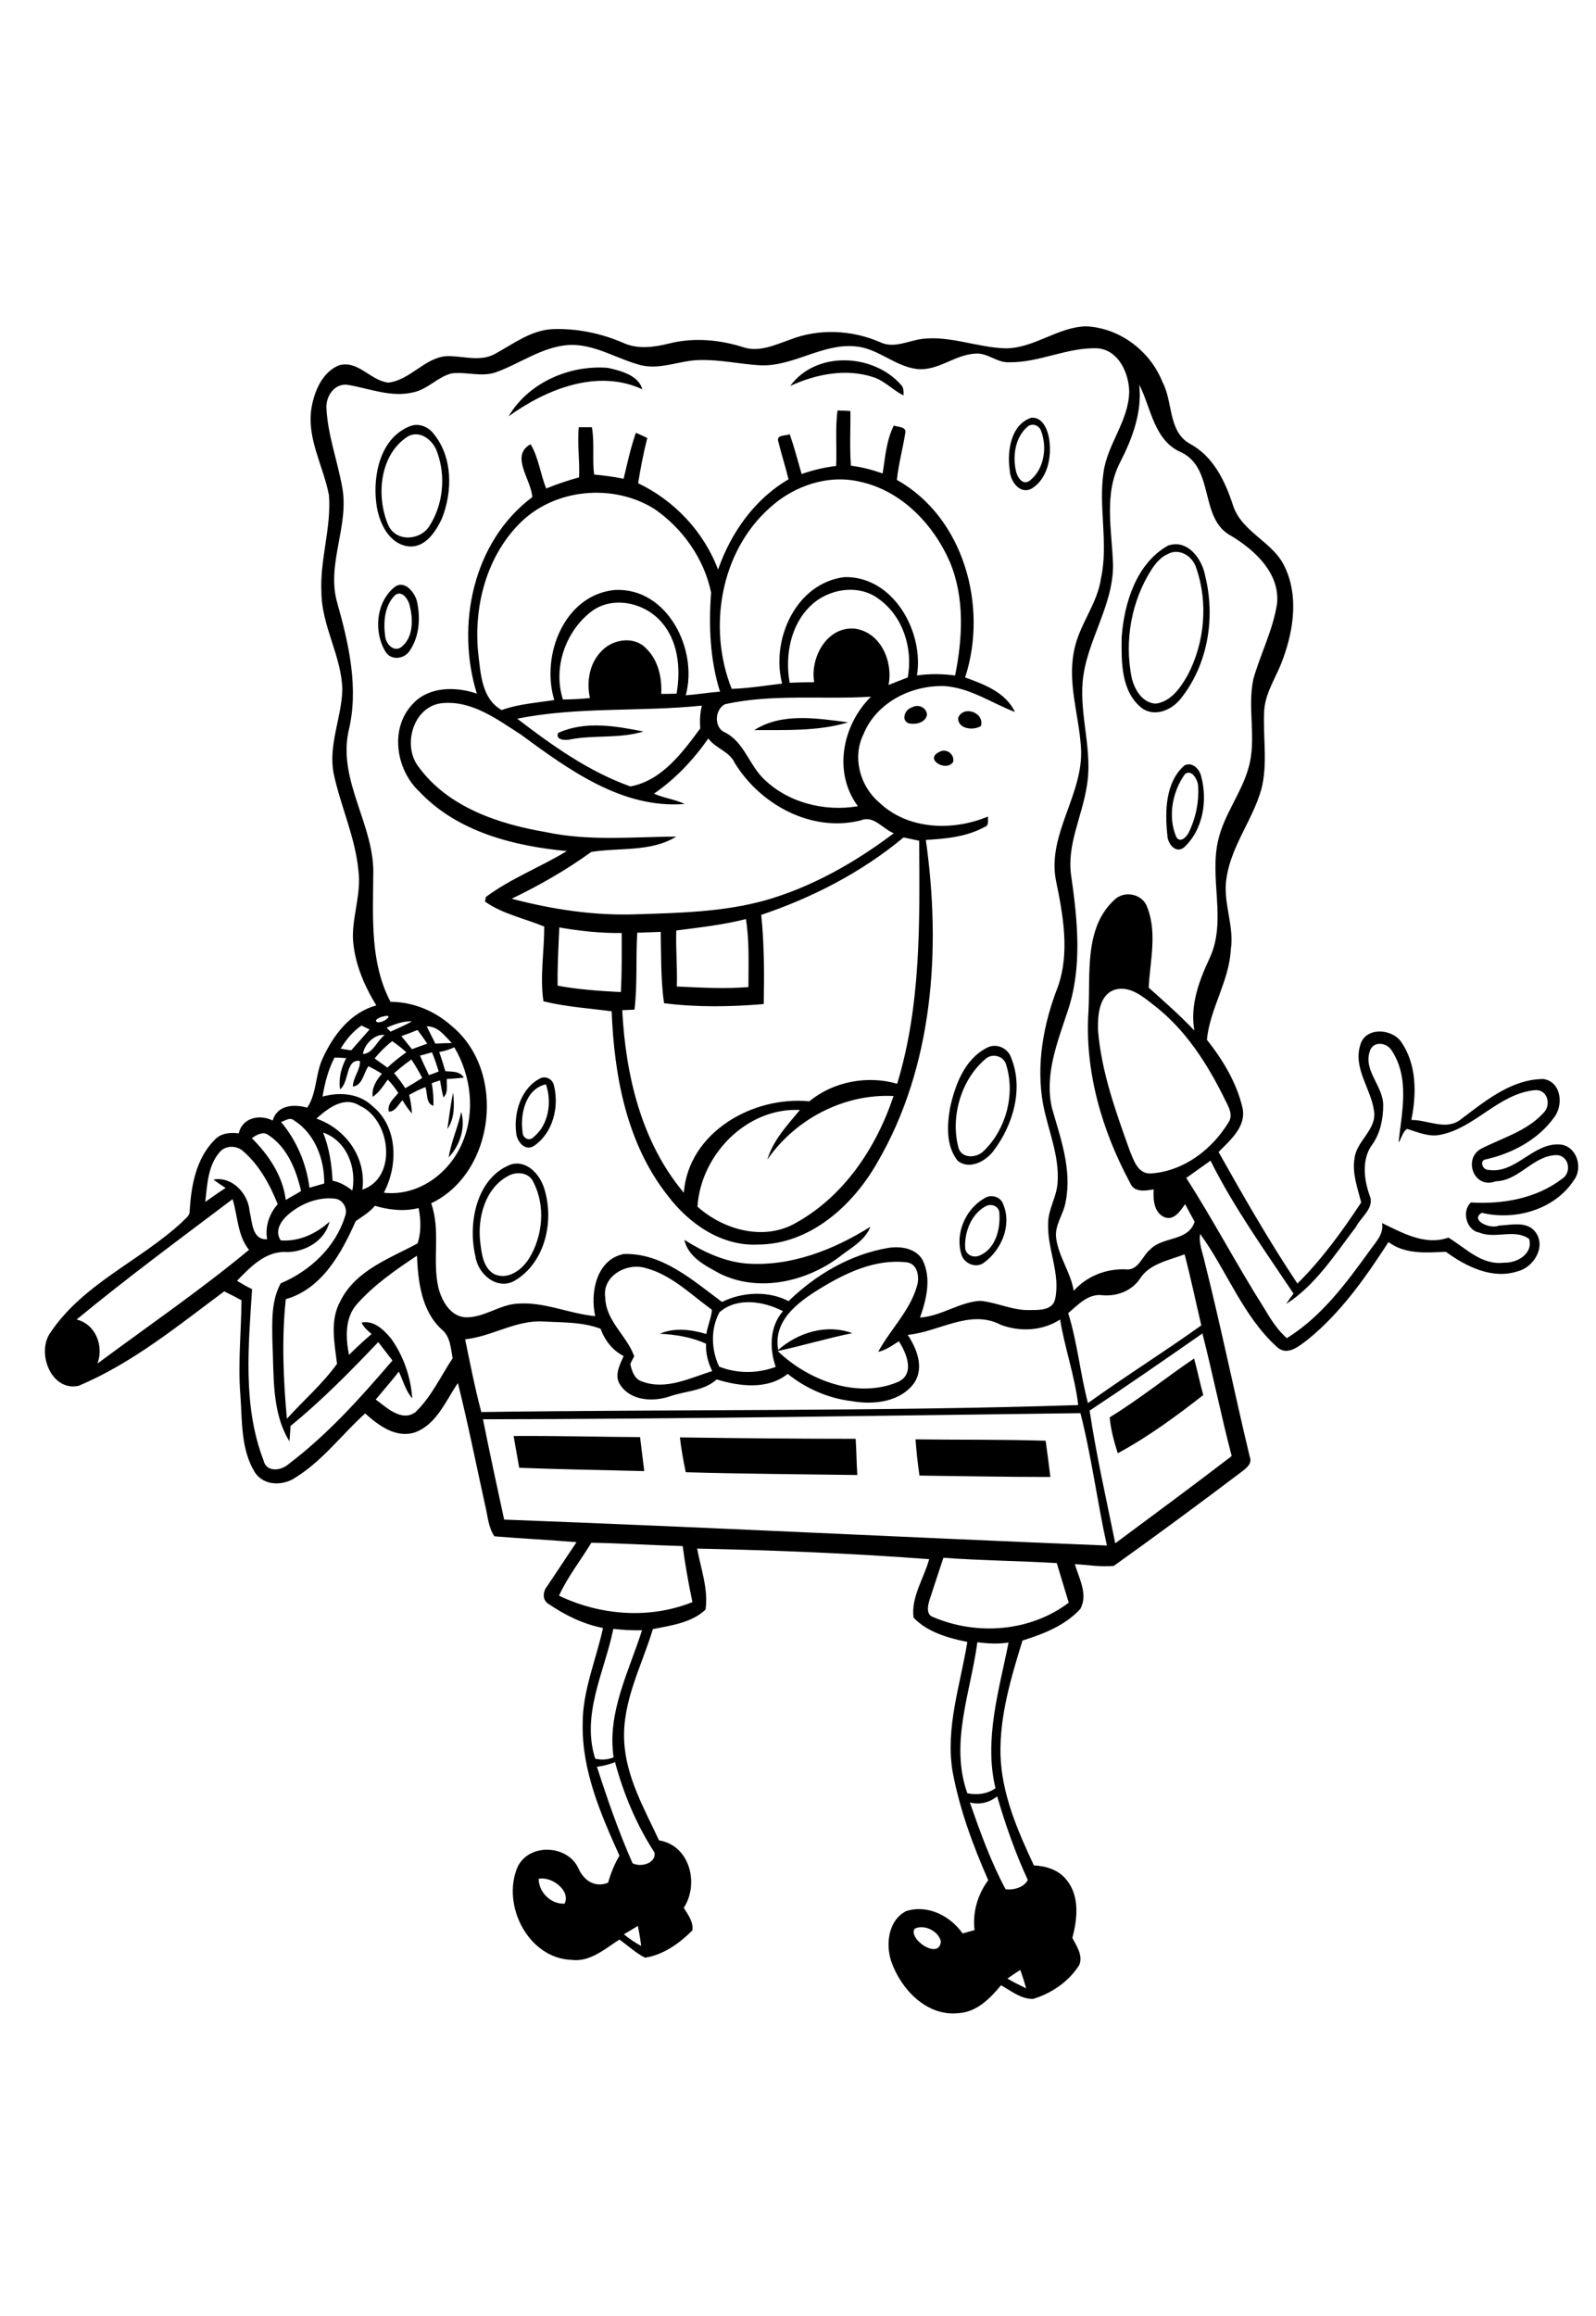 <?xml version="1.0" encoding="utf-8"?>
<!-- Generator: Adobe Illustrator 21.0.2, SVG Export Plug-In . SVG Version: 6.00 Build 0)  -->
<svg version="1.2" baseProfile="tiny" id="Layer_1" xmlns="http://www.w3.org/2000/svg" xmlns:xlink="http://www.w3.org/1999/xlink"
	 x="0px" y="0px" viewBox="0 0 573 831" overflow="scroll" xml:space="preserve">
<path d="M328.7,516.5c15.6,0.2,31.1,0,46.7,0.5c0.6,4.3,1.2,8.6,1.7,13c-15.7,0-31.4-0.3-47-0.5C329.5,525.2,329,520.9,328.7,516.5
	 M244.1,515.8c21,0.3,42,0.5,63.1,0.5c0.3,4.3,0.3,8.7,0.6,13c-20.5-0.3-41.1-0.4-61.6-1C245.3,524.1,244.6,520,244.1,515.8
	 M184.4,515.3c15.1-0.1,30.3,0.3,45.4,0.4c0.5,4.1,1,8.2,1.5,12.2c-15-0.4-30-0.6-44.9-1.2C185.7,522.9,185.1,519.1,184.4,515.3
	 M398.4,508.6c10.5-6.4,20.1-14.2,30.3-21.1c1.2,4.3,2.1,8.8,3.3,13.1c-9.7,7.6-19.8,15-30.7,20.9
	C400,517.4,398.8,513.1,398.4,508.6 M267.9,453.4c15.9,1.2,31.4-4.9,44.6-13.2c-2,5.1-7.1,7.6-11.1,10.8c-12,9-29.1,12.9-43,6
	c-5.1-2.8-11.3-5.8-12.7-12.1C252.5,449.2,259.9,452.7,267.9,453.4 M354.2,432.7c-5.3,2.6-7.9,9.1-7.7,14.8c0,2.8,3,4.1,5.3,3
	c5.6-2.4,7.4-9.4,7-15C358.9,433.1,356.3,431.8,354.2,432.7 M353.4,430c2.4-1.6,5.9-0.6,6.8,2.2c3.1,7.5-0.6,16.2-6.8,20.8
	c-2.8,2.3-7.2,0.5-8.2-2.7C342.8,442.7,346.6,433.9,353.4,430 M182.4,422c-8.2,4.4-11,14.9-10,23.6c0.5,4.1,1,9.3,5,11.6
	c5,2.3,10.1-1.6,12.6-5.7c4.9-8,5.9-18.8,1.5-27.3C189.9,420.6,185.4,420.3,182.4,422 M183.3,417.9c5.7-1.8,10.4,3.4,12,8.3
	c3.8,11.6,0.6,26.7-10.4,33.3c-6.3,3.7-13.3-2.2-14.2-8.6C167.9,439.2,170.9,422.8,183.3,417.9 M165.6,399
	c1.6,5.7-0.5,12.1-4.5,16.3C162,409.6,164.4,404.5,165.6,399 M160.6,405.1c0.7-4.3,1.1-8.7,2.1-13
	C163.1,396.5,163.3,401.4,160.6,405.1 M187.6,406.1c-0.1,2.2,2.4,3.7,4,1.9c5.4-4.4,6.6-12.5,4.4-18.9
	C188.7,390.7,186.7,399.8,187.6,406.1 M194.3,386.8c2.1-0.7,4.2,0.7,4.6,2.8c1.9,7.7-0.4,17-7.2,21.6c-3.3,2.1-6.2-1.7-6.4-4.8
	C184.4,399.1,187.2,390.1,194.3,386.8 M354.3,379.6c-9,7.2-13.1,20.7-10.3,31.8c0.9,4.6,6.8,4.3,9.4,1.4c7.8-7.7,11.1-20,7.9-30.5
	C360.6,379.2,356.9,377.9,354.3,379.6 M354.3,376c3.3-1.8,7.5,0,8.7,3.5c4.6,11.2,0.7,24.3-6.4,33.6c-2.8,3.7-8.7,6.8-12.8,3.4
	c-4.2-5.3-3.8-12.7-2.7-19C342.9,389.3,346.3,380.1,354.3,376 M425.4,277.8c-4.5,6.3-6.2,15.3-3.1,22.5c1.4,2.5,3.9-0.1,4.6-1.8
	c2.5-5.2,3.7-11.2,3.2-17C429.8,279.5,427.7,275.9,425.4,277.8 M425.2,274.7c2.7-1.5,5.4,1.2,6,3.7c2.4,8.7,0.8,19.1-5.9,25.5
	c-3.1,2.8-6.2-1.2-6.2-4.3C418.2,291.1,418.4,280.7,425.2,274.7 M337.3,269.8c2.4-1.4,5.5,0.8,4.9,3.6
	C339.8,277.2,331.6,272.4,337.3,269.8 M200.4,263c9.7-4.4,20.6-2.5,30.6-0.5c-8.5,2.6-17.5,1.2-26.1,2.8
	C203.2,265.8,199.2,265.6,200.4,263 M270.8,262c10-6.4,22.6-4.2,33.7-2.8C293.6,262.5,282.1,261.9,270.8,262 M344,257.6
	c1.8-4.6,9.5-2,8.2,2.9C349.5,262.3,343.8,261.6,344,257.6 M327.3,253.9c2.2-1.4,5.4-0.1,5.5,2.6c-0.5,2.9-4.3,3.7-6.7,3
	C323.4,258.3,325,254.5,327.3,253.9 M141.5,213.9c-3.5,3.8-3.9,9.6-3.2,14.5c0.3,2.6,2.8,5.5,5.5,4c4.6-3.3,4.6-10,3.3-15
	C146.6,214.9,144,211.3,141.5,213.9 M141.5,210.8c3.6-3,7.4,1.7,8.2,5c1.3,5.9,0.9,12.6-2.6,17.7c-1.8,2.9-6.5,3.7-8.6,0.5
	C134.1,227,134.9,216.3,141.5,210.8 M419.3,198.8c-2.4,1-4.2,3.1-5.7,5.3c-7.4,11.4-10,25.8-7.3,39.1c1,4.2,3.8,9.1,8.7,9.3
	c5.6-0.8,9-6,11.5-10.4c6-11.6,7.3-25.8,3-38.2C428.3,199.7,423.5,196.5,419.3,198.8 M419.3,195.8c7.1-2.5,12.3,4.8,13.4,10.9
	c3.7,14.9,1,31.7-8.7,43.9c-3.2,4.2-9.6,7-14.3,3.3c-7.3-6-7.1-16.6-7-25.2C403.6,216.3,408,202.2,419.3,195.8 M146.3,156.7
	c-10,6.5-11.3,21.3-7,31.5c2.6,6.4,11.6,5.9,14.9,0.5c4.9-7.6,5.9-17.8,2.8-26.3C155.7,158.2,150.9,154,146.3,156.7 M147.3,152.9
	c3.1-1.2,6.6,0.3,8.5,2.9c6.8,8.4,6.7,20.7,2.8,30.4c-2.2,4.6-5.8,10.2-11.6,9.9c-7.5-0.7-11.1-8.8-11.9-15.5
	C133.8,170.4,136.6,157,147.3,152.9 M369.3,152.8c-4.7,3.6-5.8,10.5-4.6,16c0.4,2.3,2.5,5.7,5.1,3.6c5.1-4.1,6.2-11.8,4-17.7
	C373.2,152.9,371.2,151.8,369.3,152.8 M370.3,149.9c4.1-0.3,5.9,4.4,6.4,7.8c0.9,6.2-0.5,13.9-6.1,17.5c-4.4,2.6-8-2.6-8.1-6.6
	C361.5,161.8,363,152.2,370.3,149.9 M275.5,416.1c2.1-7,7.2-12.4,11.7-17.8c-19.3-0.9-35.6,16.2-36.8,34.7c9.1,8.1,23,12.2,34.3,6.4
	c17.9-9.5,29.8-27.2,36.1-46.1C303.1,392.4,285.6,401.5,275.5,416.1 M200.8,332.8c-0.3,7-0.7,13.9-0.6,20.9
	c7.5,1.4,15.1,1.9,22.7,2.3c0.4-7.1,0.3-14.1,0.3-21.2C215.7,334.9,208.2,334.1,200.8,332.8 M242.8,333.9
	c-0.2,6.7,0.4,13.4,0.2,20.1c8.6,0.4,17.2,0.9,25.7,0.2c0-8.1,0.4-16.3-0.9-24.4C259.6,331.9,251.2,332.8,242.8,333.9 M324.4,300.5
	c-15,12.5-32.7,21.6-51.1,27.8c1.1,10.6,1.1,21.4,0.9,32c-11.9,1-23.9,1.2-35.8-0.3c-1.2-8.5-1-17.1-1.2-25.6
	c-2.8,0.1-5.6,0.2-8.4,0.3c-0.6,9.2,0.1,18.4-1,27.6c-1.5,0.1-2.9,0.1-4.4,0.2c1.2,23.2,6.8,47.3,22.1,65.5
	c1.7-21.7,24.8-34.8,45.1-32.8c8.5-7.1,20.9-9.4,31.5-6.3c8.6-28.2,8.1-58,7.9-87.2C328.1,301.3,326.3,300.9,324.4,300.5
	 M185.7,257.9c12.5,9.6,25.7,19,40.6,24.3c11.2-2,18.7-12.1,25.1-20.8c-0.2-2.8-0.1-5.5,0.6-8.2C230,255.5,207.5,253.5,185.7,257.9
	 M150.3,275.2c10.6,14.5,28.7,20.5,45.7,23.4c15.4,3.3,31.2,1.7,46.8,1.6c-9,5.6-20.4,3.9-30.5,5.5c-9,6.5-18.6,12-28.6,16.8
	c14.4,3.8,29.4,6.1,44.4,5.6c15.6-0.5,31.4-0.8,46.6-5c16.8-4.8,32.3-13.6,46.2-24.1c-4-1.5-7.2-6.6-11.9-4.6
	c-17.6,4.4-36-5.6-45.2-20.6c-1.9-4.2-6.9-5.2-9.5-8.8c-5.3,7.6-11.8,14.5-19.5,19.8c3.5,1.6,7.5,2,11,3.7
	c-22.4,1.8-41.6-12.3-58.8-24.9c-8.4-5.4-17.4-12.2-28-11.3C148.5,253.1,144.2,267.4,150.3,275.2 M260.3,252.7
	c-3.6,1.8-4,7.9-0.5,9.9c6.9,3.1,8.9,11.1,13.8,16.3c8.7,9,22.2,12.5,34.4,10.4c-9-12.1-5.6-29.1,4.7-39.3
	C295.2,251.1,277.5,248.9,260.3,252.7 M212.1,219.6c-9.2,7.2-13.6,20.2-10,31.4c3.2,0,6.5-0.2,9.7-0.5c-1.3-5.9-0.2-12.6,4.3-17
	c4-4.2,11.6-5.3,15.8-0.9c4.4,4.2,5.8,10.5,5.5,16.4c1.8,0,3.6,0,5.5-0.1c1.6-9,0.6-19.4-6-26.3C230.7,216,219.5,213.8,212.1,219.6
	 M290.9,217.5c-7.2,7-9.1,17.9-7.4,27.5c2.9-0.1,5.9-0.2,8.8-0.2c-1.5-8.8,4.6-20.2,14.7-19.2c9.2,1.3,13.7,11.8,12,20.2
	c2.3-0.9,4.5-1.8,6.9-2.7c1.9-10.3-1.6-21.8-10.3-28.1C308.3,209.4,297.3,211.2,290.9,217.5 M186.4,188
	c-11.9,12.1-16.4,29.9-14.7,46.5c0.9,7.3,1.2,16.2,8.4,20.3c6.1-2.2,12.6-2.6,18.9-3.6c-4.9-16,3.6-37.8,21.8-39.5
	c18.8-0.9,29.9,21.4,25.4,37.8c4.1-0.3,8.2-1,12.3-1.3c-3.6-11.5-4.1-23.6-3.2-35.6c-2.5-12.1-10.3-23.1-20.4-30
	C220,173.3,198.8,175.3,186.4,188 M276.5,182.1c-17.9,15.8-22.5,43.3-13.8,65.1c6.1-0.2,12.1-1.2,18.1-1.9
	c-4.1-15.7,4.9-36,22.3-38.2c17.5-0.5,28.7,19.5,26.1,35.3c4.5-0.7,9.2-0.6,13.7,0c2.7-13.4,3.5-27.9-1.9-40.8
	c-5.9-13.5-17.4-25.5-32.1-28.7C297.4,170.1,285.1,174.3,276.5,182.1 M300.7,147.3c1.5,0,3,0.1,4.6,0.2c0.1,6.5-0.3,13.1,0.2,19.6
	c3.9,0.5,7.7,1.5,11.4,2.8c0.9-5.8,1.3-11.8,4-17.2c1.4,0.6,4.7,0.3,4.1,2.8c-0.9,5.6-2.4,11-3,16.7c24.1,13.5,32.8,45.5,24.5,70.9
	c6.9,2.5,14.5,5.3,17.9,12.4c-8.4-3.2-16.1-8.7-25.3-9.3c-11.9-0.4-24.5,5.9-29.1,17.3c-4.1,8.3-1.2,18.7,5.7,24.5
	c10.3,9.8,26.4,10.3,39,5c-0.1,1.4,0.5,3.3-1.3,3.8c-6.4,3.5-13.9,4.2-21,4.6c5.5,39,2.8,81.2-17.5,115.9
	c-8.8,15.4-24.1,29.2-42.7,29.3c-13.1,0.7-24.9-7.5-32.5-17.6c-14.7-18.6-19.2-42.9-20.1-66.1c-8.2-1.1-16.5-1.6-24.5-3.6
	c-1.3-8.9,0.3-17.9,0.3-26.8c-6.9-2.9-15-4.5-21.3-9c0.1-0.4,0.3-1.2,0.3-1.6c9-6.7,19.6-10.7,29.1-16.5
	c-19.1-1.8-39.3-6.9-52.9-21.3c-8.5-7.9-10.8-22.8-2.4-31.5c5.7-6.3,15.5-6.3,23-3.7c-7.6-24.6-1.4-54.6,19.9-70.5
	c-0.3-6.2-8.1-14.9-0.6-19c2.9,4.9,3.5,10.7,5.6,15.9c3.9-1.6,7.8-2.9,11.8-4c0.3-6-0.7-12-0.1-18c1.5,0,3.1,0,4.7,0
	c1,5.6,0.1,11.4,0.8,17c3.6,0.3,7.1,0.8,10.6,1.5c1.3-5.5,2.5-11.1,4.4-16.5c1.4,0.6,2.8,1.2,4.1,1.9c-1.4,5.3-2.4,10.8-3.3,16.2
	c13,6.2,23.6,17.4,28.7,31c4.6-13.2,13.1-25.3,25.3-32.4c-1.1-4.6-2.6-9.1-3.7-13.7c-0.7-2.4,2.8-1.8,4.1-2.5
	c1.7,4.7,2.9,9.5,4.3,14.3c4-1.4,8.2-2.4,12.4-2.9C300.5,160.6,299.8,153.9,300.7,147.3 M182.6,149.4c7.1-12.1,21.9-18.5,35.6-17.4
	c4.6,1,11.1,2.7,12.4,7.7C214.5,132.2,196,139.7,182.6,149.4 M283.7,138.5c9.3-12.7,29.8-11.7,39.8-0.4c1,1,0.9,2.5,0.9,3.8
	c-3.9-1.9-6.8-5.3-11-6.6C303.6,132.1,292.8,134.3,283.7,138.5 M361.7,710c2.2,1.3,4.4,2.4,6.7,3.5c-0.6-2.2-1.3-4.4-2.1-6.6
	C364.7,707.9,363.2,708.9,361.7,710 M328.4,692.1c-2.5,3.7,8.8,11.4,9.4,4.6C337,692.9,331.7,690.4,328.4,692.1 M224,694.1
	c1.9,1.6,4,3,6.2,4.2c-0.3-2.4-0.7-4.8-1.2-7.2C227.4,692.1,225.7,693.1,224,694.1 M193.4,674.2c0,4.8,4.4,9.2,9.3,8.9
	C205,678.5,198.1,673.2,193.4,674.2 M348.2,646.8c3.7,10.6,7.5,21.2,12.8,31.1c2.8,0.5,6.8-0.7,8-3.3c-4.5-9.7-8-19.8-11-30
	C355.2,646.9,351.6,647.7,348.2,646.8 M214.3,634c3.8,11.7,7.8,23.3,12.8,34.6c3,1.6,8.5,0,7.9-3.8c-6.5-10-11.1-21-14.2-32.5
	C218.7,633.2,216.5,633.7,214.3,634 M350.9,589.3c-2.4,17.9-10,36.3-3.6,54.2c3.5,0.7,7.1,0.3,10.1-1.8c-4.2-17.5,1.3-35.2,4.7-52.3
	C358.3,590,354.6,589.8,350.9,589.3 M220.2,584.5c-3.1,15.3-11.6,30.7-6.5,46.6c2.2,0.5,4.5,0.4,6.6-0.5c-2.4-16,5.5-30.8,10.2-45.6
	C227,585.1,223.6,584.9,220.2,584.5 M338.7,559c-1.7,5-3.3,10.1-5,15.2c-0.6,2-1.3,5.3,1.4,6.1c15.7,6.7,34.9,5.2,48.6-5.2
	c-1.4-4.7-2.9-9.5-4.3-14.2C365.9,560.1,352.3,560,338.7,559 M212.3,553.6c-3.8,6.3-8.5,12.2-11.6,19c14.8,7.1,32.5,8.5,47.9,2.3
	c-1.4-6.6-2.6-13.3-3.5-20.1C234.2,554.5,223.3,553.8,212.3,553.6 M173.4,509.3c2.4,12,5,24,7.6,36c72.1,2.7,144.2,6.4,216.4,9.3
	c-3.5-15.8-5.5-31.9-9.5-47.5C316.3,508,244.9,509.2,173.4,509.3 M391.2,506.2c2.4,16,6,31.8,9.2,47.6c14-10.4,28-20.7,41.8-31.3
	c-3.8-14.6-6.8-29.4-10.5-44C418.2,487.9,404.8,497.2,391.2,506.2 M325.9,479c3.2,4.9,5.9,11.5,2.5,17c-4.9,7.1-14.7,8.2-22.5,6.8
	c-8.5-1-16.5-4.5-23.1-9.8c-7.2,5.8-17.3,4.5-25.5,2c-4.6,4.2-11.2,4.1-16.9,6.1c-6,2-13.9,1.6-17.7-4.1c-2.3-3.3-0.2-7.2,1.2-10.4
	c-4-2-6.8-5.7-8.3-9.8c-6.6-2.5-13.8-2.2-20.7-2.6c-9.8-0.5-18.3,5.4-27.9,6.4c1.8,8.7,3.5,17.5,5.8,26.1
	c71.4-1,142.9-0.2,214.3-2.5c-1.2-10.4-4.8-20.3-6.5-30.7c-6.3,4.1-14.4,4.5-21.3,1.9C348.3,469.6,337,478,325.9,479 M258.3,470.9
	c-3.2,5.9-3,13.5-0.1,19.5c6.5,2.6,13.8,2.5,20.3,0.1c-2.3-6.6-2.2-14.5,2.6-20C274.1,466.9,264.6,465.4,258.3,470.9 M217.3,465.6
	c0.2,8.5,7.8,13.7,10.4,21.1c-0.5,0.9-1,1.8-1.4,2.8c0.6,2.6,1.5,5.5,4.4,6.3c8.4,3.1,17-1.3,25-3.8c-1.5-3.1-2.4-6.4-2.2-9.8
	c-5.2-2.4-10.9-3.3-16.6-3.6c5.3-2.3,11.3-1.5,16.7,0.1c0.4-2.9,1.8-5.8,2-8.7c-7.6-5.5-14.6-12.6-23.9-15
	C225,453,216.1,457.9,217.3,465.6 M294.1,462.6c-7.8,4.8-16.6,11.4-14.7,21.8c7.2-6.3,17.4-9.4,26.6-6c-9,1.8-17.8,4.5-26.8,6.4
	c10.9,10.5,28.5,17.3,43.2,11.1c6.2-2.8,3.1-10.3,0.3-14.6c-2.3,1.5-4.7,3.2-7.4,3.8c4.3-8,11.4-14.7,13.9-23.6
	c1-3.1,0.3-7.9-3.5-8.5C314.3,451.6,303.5,456.8,294.1,462.6 M128.3,467.8c-4.6,5-4.2,12.3-3,18.4c2.6-2.6,5.3-5.1,8.1-7.5
	c-1.4-1.2-2.8-2.4-3.6-4.1c4.4-0.9,7.9,2.5,10.5,5.6c4.5,6.2,7.2,13.9,7.7,21.6c-2.4-2.8-3.3-6.4-4.8-9.6c-2.7,3.4-5.5,6.7-8.3,10
	c3.9,2.9,9.4,8.2,14.3,4.5c5.7-5.5,9-12.8,13.3-19.3c-0.7-3.7-0.8-7.9-4-10.4c-7.2-6.7-8.4-17.1-8.8-26.4
	C142,455.7,134.4,461,128.3,467.8 M409.3,458.8c-2.9,4.4-8.2,6.4-13.3,6c-5.2-0.8-8.9,3.4-12.5,6.4c3.3,10.5,4.3,21.6,7.1,32.3
	c13.3-9.6,27.3-18.3,40.7-27.9c-2-8.5-3.8-17.1-6-25.5C419.6,452.3,412.8,453.4,409.3,458.8 M134.6,432.7c-1.9,2.3-4.5,3.8-6.9,5.5
	c-5.1,11.5-12.1,24.3-25.1,28c-1.5,14.3-0.9,28.6,0.4,42.9c6-6.6,12.8-12.5,18-19.7c-0.9-7.5-2.7-15.7,1.3-22.7
	c5.5-10.9,17.6-15.1,27.6-20.5c1.4-4.1,1.2-8.5,0.4-12.7C145.1,434.8,139.7,434.2,134.6,432.7 M103.4,435.9
	c-2.6,2.3-4.9,5.9-2.6,9.2c6.6,0.5,12.7-2.4,17.5-6.7c-1.6,6.8-8.6,10.8-15.2,10.9c-7.5-0.6-13.2,5.3-18,10.3c1.8,1.1,3.5,2.1,5.4,3
	c-1.3,20.4-3.4,41.9,4.1,61.4c1,4.5,6.4,3.8,9.1,1.3c14-10.6,25.8-23.8,37.2-37.1c-1.7-2.2-3.4-4.4-5.1-6.6
	c-10,10.5-20.2,20.9-31.5,30.1c-0.1,1.9-0.2,3.7-0.4,5.5c-6.5-10.6-5.5-23.8-6.1-35.7c-0.1-7-0.5-14.7,3-21
	c10.5-4.4,19.7-13,23.1-24.1c1.1-2.8-0.9-6.2-4-6.3C114,429.5,107.9,432,103.4,435.9 M27.5,473.5c6.9,1.7,9.8,9.5,7.5,15.8
	c18.2-13.5,36.9-26.3,54.4-40.8c-4.2-5.2-4-12.1-5.9-18.2C64.7,444.5,45.7,458.5,27.5,473.5 M78.9,413.4c-4.3,4.9-4.5,11.8-5.2,17.9
	c2.4-1.7,4.8-3.4,7.3-5c-1.5-1-2.9-1.9-4.4-3c6.6-1.3,12.5,4.9,13,11.3c1,3.8,0.8,10.4,6.3,10.1c-0.8-4.6,0.8-9.2,3.8-12.6
	c-2.8-7-6.6-14-12.4-19C85,411,81,410.9,78.9,413.4 M116,406.4c2.2,5.5,3.1,11.4,3.4,17.3c2.7,0.5,5,1.9,7.1,3.5
	C128.1,418.9,124.4,409.3,116,406.4 M90.4,408.4c6.1,6.1,11.1,13.5,12.2,22.2c1.8-1.1,3.7-2.1,5.5-3.2c-1.8-7.7-5-15.8-11.9-20.2
	C94.3,405.9,92.1,407.3,90.4,408.4 M100.9,402.6c5.6,6.7,9.1,14.9,10.2,23.6c1.8-0.5,3.5-1,5.3-1.5c0.1-8.7-3.3-17.9-10.9-22.7
	C104,400.8,102.4,402.2,100.9,402.6 M113.6,401.4c10.6,3.7,18,14,16.5,25.5c12.8-4.3,10.2-25.3-1.1-30.2
	C123.5,393.2,117.6,397.8,113.6,401.4 M141.5,385.1c1.4,1.7,2.8,3.5,4,5.4c2.1-1.2,4.1-2.4,6.1-3.7c-1.2-2.3-2.5-4.5-3.9-6.6
	C145.5,381.7,143.5,383.4,141.5,385.1 M150.8,378.8c1,2.4,2.1,4.7,3.2,7c1.2-0.4,2.3-0.8,3.5-1.3c-0.7-2.3-1.5-4.7-2.4-6.9
	C153.6,378.1,152.2,378.4,150.8,378.8 M157.7,377.5c0.8,2.3,1.5,4.6,2.2,6.9c2.4,0.2,5.2-0.1,6.6,2.3c-2,0.2-4,0.4-6.1,0.5
	c-0.1,2.2,0.6,4.9-1.2,6.6c-0.5-2-0.9-4.1-1.2-6.1c-1,0.3-2,0.6-3,1c0.5,2.7,0.7,5.4,0.6,8.1c-2.8-0.8-2-4.5-2.9-6.7
	c-2,0.8-3.9,1.7-5.8,2.8c0.5,2.2,0.9,4.4,1,6.7c-1.3-1.5-2.4-3.1-3.4-4.8c-1.5,1.5-2.5,4.1-4.9,4.1c-0.7-2.8,1.9-4.8,3.4-6.7
	c-1.1-1.7-2.4-3.4-3.8-4.8c-1.6,2.3-3.1,4.6-5.4,6.2c-0.4-3.3,1.3-5.9,3.3-8.3c-1.6-1-3.2-1.9-4.8-2.7c-1.8,2.4-2.1,6.9-5.6,7.3
	c0-3.3,2.8-6.1,2.5-9.2c-5.2-0.7-3.7,7.5-7.1,10.2c-0.6-3.9,0.4-7.8,2.2-11.2c-1.4-0.1-2.8-0.2-4.2-0.2c-2.3,4.4-3.5,9.2-4.3,14
	c6.1-1.7,13.1-1.2,17.9,3.4c9.2,7.4,9.3,21.3,4.1,31.1c12.4,1.4,23.7-7,28.3-18.2c4.6-10.9,3-23.9-3-34
	C161.4,376.6,159.6,377.2,157.7,377.5 M491.8,377.2c-2.4,7,4.8,12.5,4.8,19.4c0,4.8-1,9.8-3.7,13.8c-4.1,5.2-3.3,12.6-1.2,18.5
	c2,4.5-3.1,7.8-4.9,11.4c-7.5,9.8-14.5,20.9-25,27.6c0.8-1.3,1.7-2.5,2.6-3.7c-10.4-15.6-21.4-30.9-29.8-47.7
	c-2.9,2.1-5.8,4.1-8.7,6.2c9.8,15.3,18.3,31.5,28,46.8c2.3,3.9,4.7,7.7,8.1,10.7c12.4-7.7,21.2-19.6,29.6-31.2
	c2.1-3.1,5.3-6,4.6-10.1c7.3,3.5,15.5,8.2,23.8,5.2c6.3,3.8,11.9,10,20,9c4.6,0.2,10.5-3.2,9-8.5c-5.1-3.8-12.2,0.1-17.9-2.3
	c-4.7-0.8-6.4-7.8-3-10.8c11.3,0.7,23.4-1.4,32.6-8.4c3.7-2.2,2.7-8.4-1.8-8.6c-8.5,0.1-13.4,9.2-21.9,9.4c-7.8,3-11.9-8.1-5.2-11.7
	c7.6-3.9,16.4-6.3,22.3-12.8c3-2.8,1.5-8.6-3-8.2c-13,1.2-21.4,13.5-33.9,16c-4.2,0.9-8.1-0.9-12-2.1c-1.7,1.1-2,3.4-3.1,4.9
	c1.2-11,4.1-23.2-2.5-33.1C497.8,374,492.9,373.5,491.8,377.2 M134.5,379.8c1.5,1.1,3.1,2.3,4.6,3.3c2.1-2,4.4-3.8,6.8-5.5
	c-1.6-1.4-3.3-2.8-5.1-4C138.5,375.4,136.4,377.5,134.5,379.8 M130.3,378.2c3.5,0,5.1-4.8,7.8-6.8
	C134.4,370.9,130.7,375,130.3,378.2 M144.1,371.8c1.3,1.6,2.5,3.1,3.8,4.7c1.8-0.7,3.6-1.3,5.5-2c-1.1-1.6-2.3-3.3-3.5-4.9
	C148,370.4,146.1,371.1,144.1,371.8 M153.2,368.3c1,2.1,2.1,4.1,3.1,6.2c2-0.1,3.9-0.2,5.9-0.2C159.7,371.7,157.2,368.2,153.2,368.3
	 M122.3,376.3c1,0.2,2.9,0.5,3.8,0.6c2.2-2.5,4.4-5,6.6-7.5c-0.7-0.3-2.2-1-2.9-1.4C126.7,370.1,124.3,373,122.3,376.3 M138.8,368.8
	c0.3,0.3,1,1,1.4,1.4c2.6-1.2,5.3-2.3,7.7-3.7C144.7,366.4,141.7,367.5,138.8,368.8 M137.4,364.8c-0.7,0.1-3.6,1.3-1.9,2
	C137.7,367.3,142.1,363.5,137.4,364.8 M400.4,355.1c-5.9,1.8-6.3,9.3-6.2,14.5c1.2,15,6.4,29.3,11.4,43.3c1.4,3.4,2.9,8.3,7.4,8.2
	c11.8-0.7,22.1-8.5,28.1-18.4c1.7-2.6,0-5.5-1.2-7.9c-6.3-12.9-14.3-25.5-25.9-34.3C410.2,357.5,405.6,353.7,400.4,355.1 M409,138
	c1.1,9.8-2.4,19.2-6.8,27.8c-6,11.4-3,24.5-2.6,36.7c0.2,14.9-9.6,27.5-10.9,42.1c-1.1,12.7,3.8,25.3,1.4,38
	c-1.7,10.6-7.2,20.8-5.5,31.8c2.3,16,4,32.9-1.3,48.5c-3.7,11.2-8.4,22.9-5.6,34.8c3.1,10.8,7.2,22.1,4.9,33.5
	c-0.7,4.5-4.1,8.5-3.4,13.2c0.9,6.6,5.2,12.2,6.3,18.8c4.6-5.2,11.6-8,18.6-7.7c4.6,0.6,5.9-4.7,8.8-7.1c4.5-4.8,13.7-2.8,16-10
	c-1.2-2.1-2.3-4.2-3.4-6.3c-1.7,2.3-3.9,6-7.4,4.7c-3.9-1.7-4.1-6.4-3.9-10c-2.9,0.5-7,1.2-8.4-2.2c-10.2-18.9-16.5-40.4-15-62
	c0.7-13.4-1.6-29.8,9.4-39.8c3.6-3.4,10.1-2,11.7,2.8c3.6,9.2,1,19.3,0.5,28.8c5.6,5,11.3,10,16.4,15.4c-1.6-9.1,1.7-17.9,5.5-26
	c6.3-13.6-0.4-28.8,3.2-42.9c2.2-8.9,8.2-16.4,10.7-25.2c3.1-10.5-0.5-21.5,1.8-32.1c2.6-9.1,7.1-17.7,8.5-27.1
	c1-10.8-7.9-19-16.3-24.1c-11.8-6.1-5.9-23.9-17.9-30C414.3,158.3,413.3,146.4,409,138 M178,133.6c-5.2,1.8-10.6-0.3-15.9,0.4
	c-5.1,1.3-8.6,5.8-13.8,6.8c-7.9,1.9-15.7-1.4-23.4-2.7c-4.8-0.7-8,4.1-7.7,8.5c0.5,9.5,3.9,18.6,5.6,27.9
	c2.8,14.1-5.8,27.9-1.7,41.9c4.2,14.9,7.8,30.8,4,46.1c-3.8,18.1,9.7,34,8.9,52c-0.1,15.2-1.1,31.1,6.2,45c8.1,0,16,3.3,22,8.7
	c19.7,16.2,15.6,52.6-7.4,63.6c3.5,9.8,0.3,20.3,2.6,30.3c1.2,4.7,4.2,10.1,9.5,10.6c6.8,0.3,12.4-4.6,19-4.9
	c9.5-0.7,18.4,3.6,27.8,4.5c-1.9-8.4,0.4-20.3,10.2-22.3c13.8-0.5,24.9,9.5,35.3,17.2c7.3-3.6,16.6-4.1,23.9-0.3
	c9.8-9.5,22.2-16.8,35.8-19.1c4.4-0.7,9.9,0.1,12.3,4.3c3.3,6.6,1.4,14.2-0.9,20.7c7.7-0.5,14.1-5.6,21.7-6c6.1,0.6,11.8,3.6,18,3.3
	c3.2,0,7.9,0.1,8.8-3.9c2-9.1-2.8-17.9-2.5-26.9c-0.1-5.2,3.1-9.8,3.4-14.9c0.7-9.7-3.4-18.8-5.2-28.1c-2.6-14.2,0.1-28.9,5.3-42.2
	c4.4-12.5,1.8-26-0.8-38.7c-2.8-16.5,10.1-30.6,9.1-47c-0.7-11.6-4.9-23.2-2.5-34.8c1.7-9.3,8.4-16.8,9.7-26.2
	c2.7-12.6-1-25.4,0.9-38c1.4-10.1,9.1-18.5,9.2-28.9c-0.1-6.6-3.8-14.8-11.2-15.5c-10.9-0.5-21.1,5.2-32,5c-4.3,0.2-7.7-3.5-12-3.1
	c-7.4,0.3-13.5,6.4-21.1,5.5c-7.9-1-13.9-7.4-21.9-8.1c-11.9-1.2-22.2,7.2-34.1,6.8c-7.3-0.4-14.6-2.1-21.9-1.9
	c-7,0.1-13.8,3.5-20.9,1.9c-8.8-2.2-16.8-7.8-26.2-7.3C194.5,124.5,186.7,130.5,178,133.6 M361,125c10.3,0,18.8-7.7,29-7.9
	c12.1,0.6,23,8.9,27.4,20.1c3.8,7.1,1.9,17.7,9.9,22.1c8.5,4.6,12.7,13.7,15.5,22.4c3.3,9.4,14.3,12.8,18.4,21.6
	c5,10.3,3.3,22.4-0.5,32.9c-2.1,6.2-6.2,11.7-6.8,18.4c-0.6,9.6,1.4,19.4-1.1,28.8c-3.1,10.8-10.6,20-12.4,31.3
	c-1.6,8.8,2.8,17.2,1.5,26c-0.6,11.4-7.5,21.2-8.6,32.4c5.7,7.2,10.7,15.4,12.8,24.5c1.4,6.7-4.4,11.5-8.6,15.8
	c9,16,18.1,31.9,28.3,47.2c8.8-8.7,16.1-18.8,22.9-29.1c-1.3-5.2-3.3-10.4-2.4-15.8c0.7-6.4,8.1-10.3,7-17.1
	c-1.1-8-7.6-15.3-4.9-23.7c1.8-6.4,11.2-5.9,14.6-1.1c5.7,8.1,5.6,18.8,3.7,28.1c5.8-0.1,12.4,3.9,17.6-0.1
	c8.8-6.6,18.3-14.6,29.9-14.6c6.5,1.1,7.2,9.6,3.6,14c-5.7,7.8-14.9,12.7-24.2,14.8c-2.6,0.3-1.4,3.8,0.7,3.8
	c9.9,1.6,16.1-9.9,25.9-9.1c5.9,0.6,8.3,8.4,4.8,12.9c-6.9,10.5-21.1,14.5-33,11.6c-4.4,2.7,3.1,6,6.1,4.6
	c4.4-0.2,10.3-1.8,13.3,2.5c3.7,5.3-0.9,12.5-6.5,13.9c-9.2,3-18.5-1.7-25.8-7c-7,0.3-14.6,1-20.6-3.5
	c-8.2,12.7-17.2,25.5-29.1,35.1c-3.1,2.3-7.3,6-11,2.5c-12.3-11.2-17.9-27.3-27.5-40.5c-0.6,3.3,0.8,6.4,1.5,9.6
	c5.9,23.4,10.7,47,16.3,70.4c1,2.4-1.3,4.1-3,5.4c-15.1,11.4-30.4,22.7-45.8,33.7c-4.7,0.5-9.4-0.4-14-0.6c1.5,5.1,4.8,10.8,2,16
	c-5.4,6-13.2,9-20.8,11.4c-4.1,13.3-8.2,26.9-7.9,40.9c0.4,14.1,6.1,27.2,12,39.8c4.4,0.2,9,1.6,11.8,5.3c4.7,5.8,3.8,14,2,20.7
	c1.5,2.9,3.9,6.3,2.5,9.7c-3.7,5.9-9.9,10.2-16.6,12.2c-4.3,0.1-7.9-2.9-11.5-4.9c-3.9,4.7-8.7,9.6-15.2,10
	c-11.4,1.3-20.7-8.5-24.2-18.5c-2.1-6.2-1.1-14.8,5.3-18.1c7.7-2.5,15.9,1.7,20.3,8c1.4-0.4,2.9-0.8,4.3-1.2
	c-0.8-6.3,1.1-12.8,4.9-17.9c-5.5-12.5-10.3-25.5-12.8-39c-2.6-15.8,2.8-31.1,5.3-46.5c-6.9-1.4-14.3-3.5-19.3-8.7
	c-1-7.3,3.7-14.1,5.6-21c-27.7-2.1-55.5-3.2-83.3-3.8c1.3,7.2,4.1,14.6,3,21.9c-4.9,4.7-12.4,5.7-18.9,7c-4,13.2-11,25.9-10.3,40.1
	c0.6,12.9,7.2,24.3,12.5,35.7c11.1,1.8,14.5,15.6,8.9,24.2c1.5,2.5,3.5,5,3.1,8.1c-4.6,4.6-10.4,8.8-17,9.8
	c-3.4-1.7-6.1-4.3-9.2-6.5c-5.2,3.3-10.5,8.1-17.1,7.3c-15.6-0.5-25.3-19.6-19.5-33.3c4.1-8.7,18-8.1,21.9,0.5
	c1.9,4.3,5.9,7,10.6,5.1c1-3.4,2.3-6.7,4.1-9.7c-6.7-14.9-13.5-30.5-13.2-47.2c-0.1-11.9,4.8-23,7.3-34.5
	c-7.2-1.4-13.8-4.7-19.8-8.8c-2-1.4-1.8-4.2-0.4-6c3.6-5.3,7.1-10.7,10.7-16c-9.8-0.8-19.7-1.3-29.5-2.1c-2.3-3.4-2.4-7.6-3.4-11.5
	c-3.2-14.5-6.1-29.1-9.7-43.5c-4.4,6.4-7.6,14.8-15.4,17.7c-6.9,2.2-13.1-2.5-17.9-6.8c-8.4,7.6-15.3,17-25,23
	c-4.4,3-11.2,3.1-14.5-1.7c-5.2-8.3-4.6-18.5-5.3-27.9c-0.9-11.3,0.3-22.7,0.4-34c-2-1.1-4.1-2.2-6.2-3.2
	c-16.7,12.4-33,25.8-52.3,33.9c-9.9,2.1-15.2-12-10.1-19.1c11.8-17.6,32.2-25.7,47.3-39.7c1-1.2,2.8-2.1,2.7-3.9
	c0.5-9,2.3-18.9,8.9-25.5c2.2-2.5,5.6-2.8,8.7-2.4c1.3-5.6,7.5-7,12.2-4.6c1.6-5.6,7.7-6,12.4-4.6c3.5-5.3,2.9-12,5.5-17.6
	c3.8-8.4,10-16.6,19.3-19.1c-4.5-7.4-8-15.6-8.4-24.4c-0.1-8,3-15.8,2-23.8c-1.1-12.1-6.4-23.2-8.9-35c-2-10.2,2.8-19.9,3.1-30
	c-0.2-12.1-7.4-22.8-7.5-35c-0.6-11.8,3.6-23.2,2.7-34.9c-2-10.6-8.2-20.6-6.2-31.7c1.1-5.9,3.9-12.5,9.8-14.9
	c6.8-2,11.3,5.5,17.7,6.2c7.9-0.9,12.9-8.8,20.8-9.5c5.8-0.2,12.1,2.2,17.5-0.8c6.6-3.6,12.9-8.5,20.7-8.9c8.7-0.3,17.5,1.5,25.5,5
	c5.1,2.3,10.9,1.5,16.2,0.2c8.9-2.3,18.4-1.4,27.1,1.4c5.6,1.7,11.2-1,16.4-2.8c10.4-4.1,22.3-3.5,32.4,0.9c5,2.4,10.2-0.6,15.2-1.2
	C341.1,120.4,350.9,124.7,361,125"/>
</svg>
